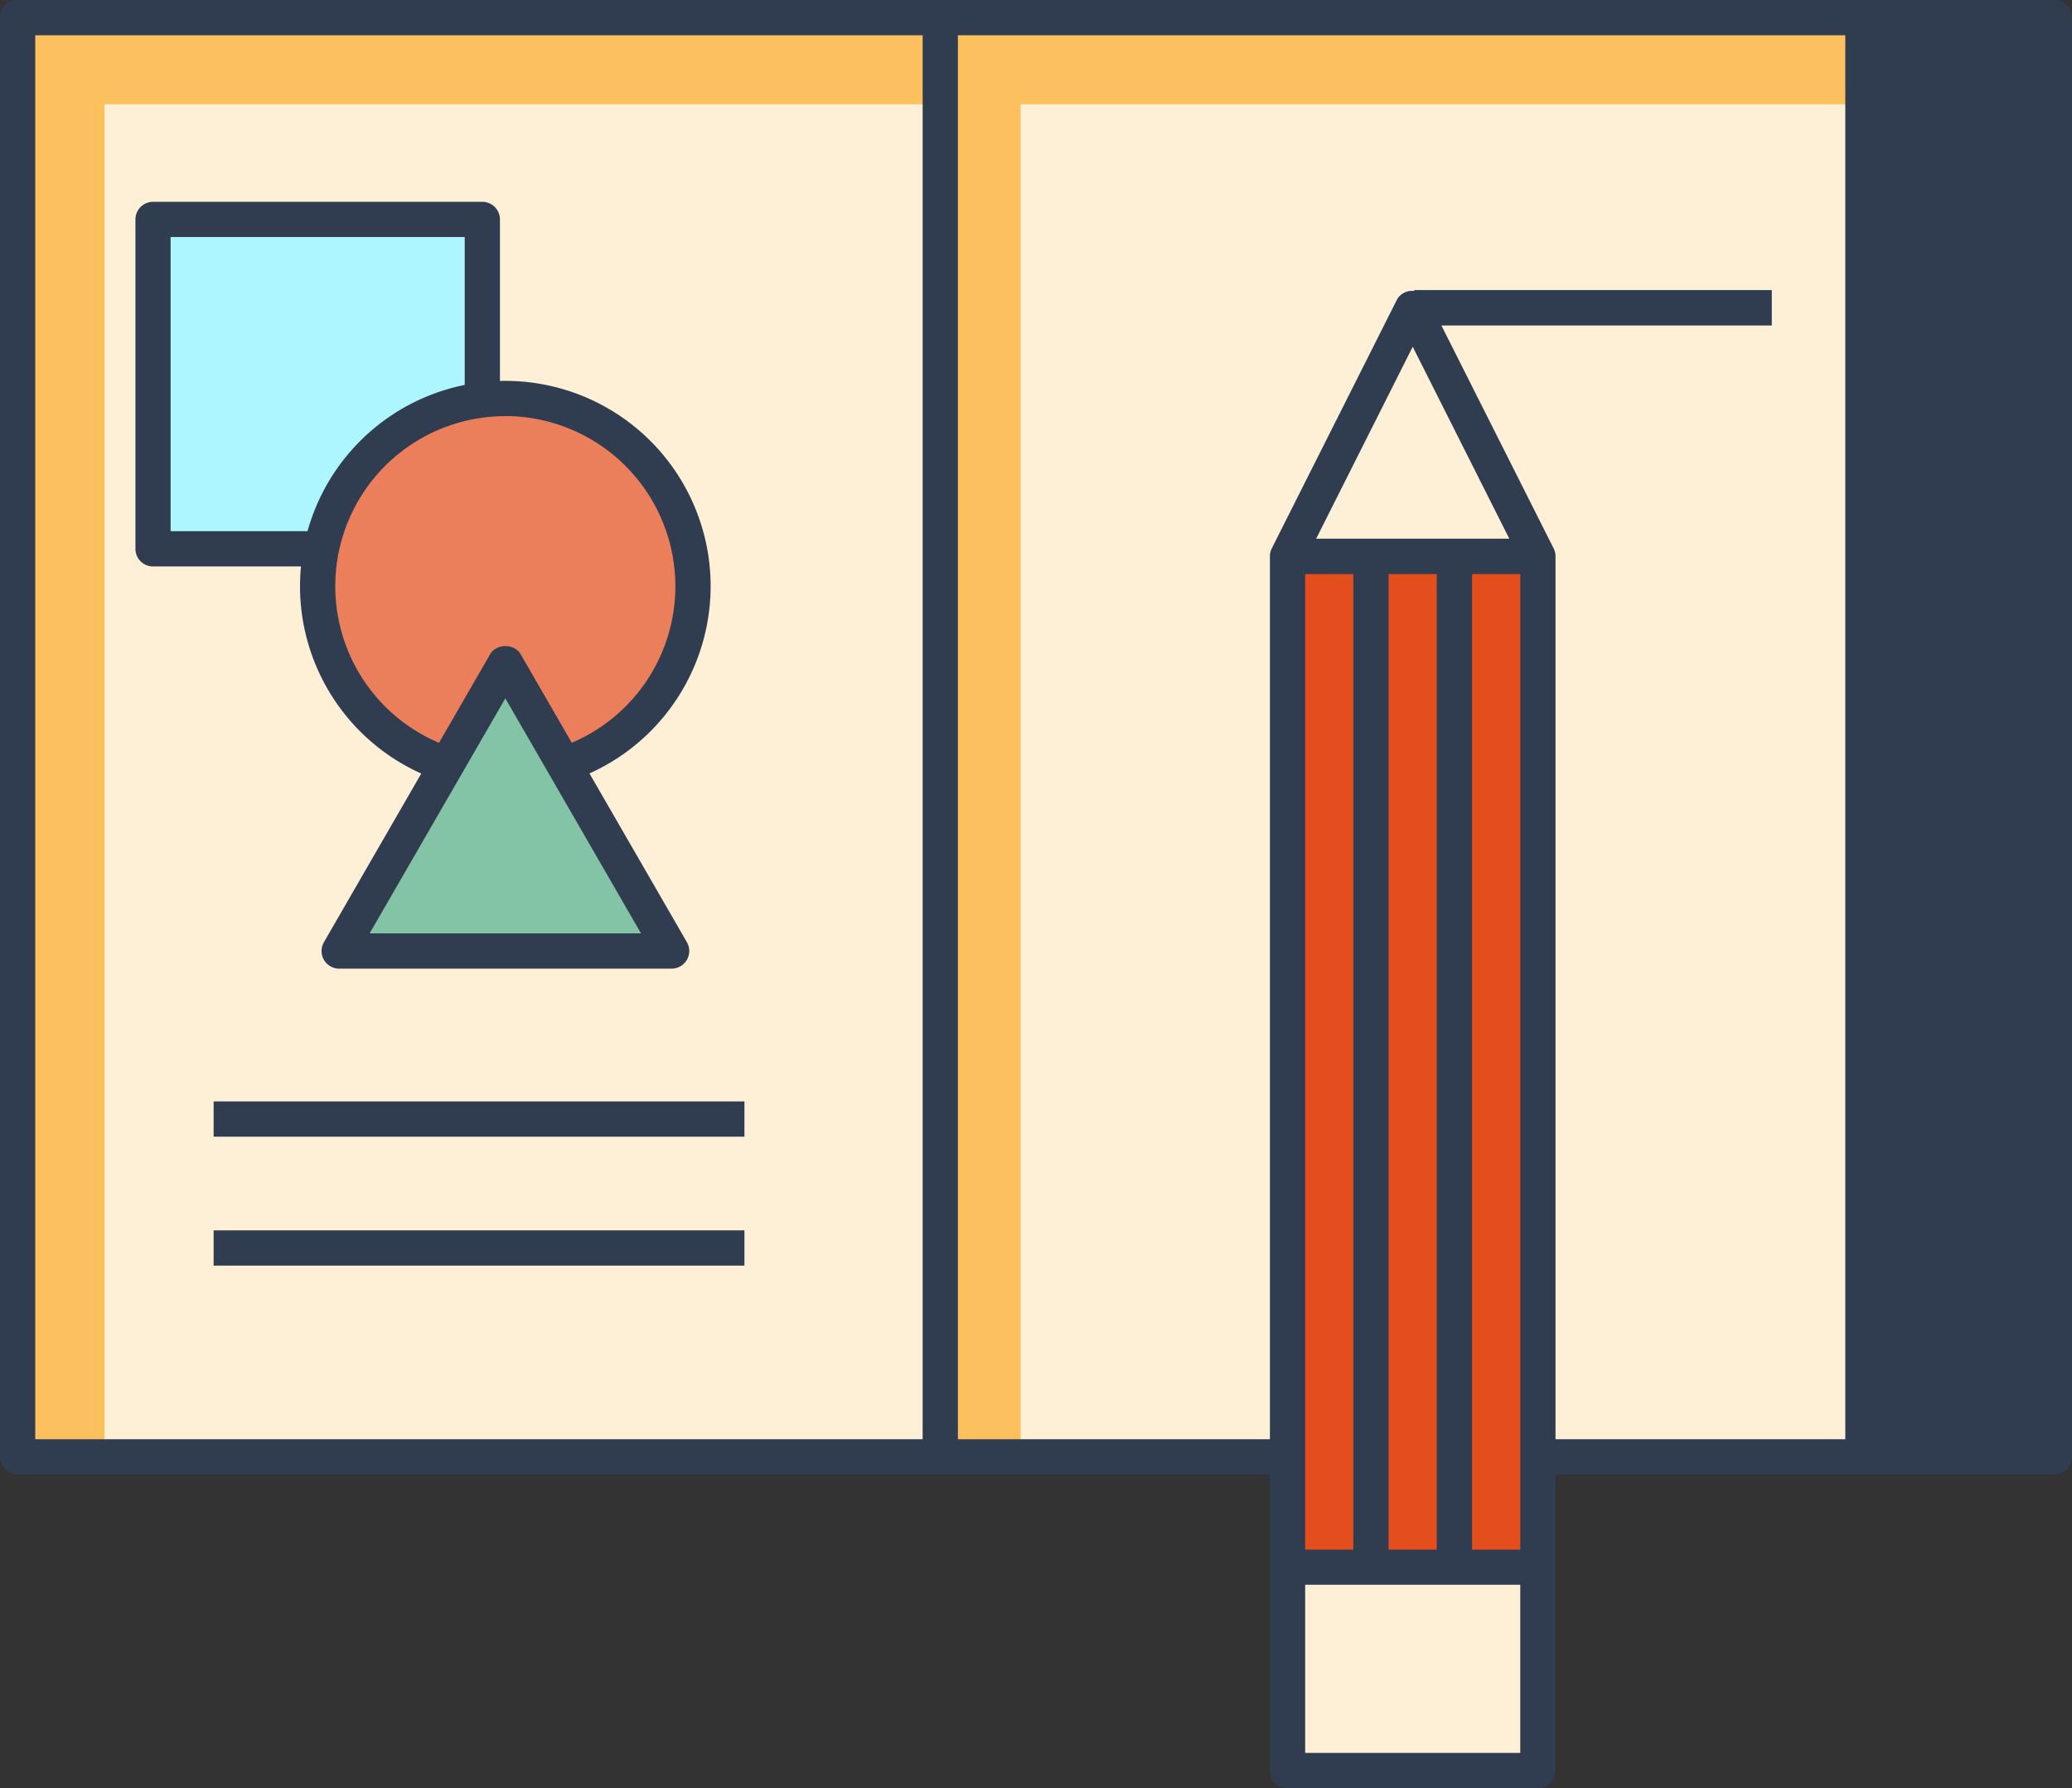 <svg id="Layer_1" data-name="Layer 1" xmlns="http://www.w3.org/2000/svg" viewBox="0 0 667 575.54"><rect x="0" y="0" width="667" height="575.54" fill="#333333" stroke="none"/><defs><style>.cls-1{fill:#feefd7;}.cls-2{fill:#fdc05e;}.cls-3{fill:#303d51;}.cls-4{fill:#adf5ff;}.cls-5{fill:#ec7f5b;}.cls-6{fill:#e44e1d;}.cls-7{fill:#83c3a6;}</style></defs><rect class="cls-1" x="5.67" y="5.67" width="594.02" height="463.24"/><polygon class="cls-2" points="33.65 33.56 599.69 33.56 599.69 5.67 5.67 5.67 5.67 468.92 33.65 468.92 33.65 33.56"/><rect class="cls-2" x="302.68" y="5.67" width="25.85" height="463.24"/><rect class="cls-3" x="599.69" y="5.67" width="61.63" height="463.24"/><path class="cls-3" d="M662.83,47.23H7.17A5.67,5.67,0,0,0,1.5,52.9V516.14a5.67,5.67,0,0,0,5.67,5.67H662.83a5.67,5.67,0,0,0,5.67-5.67V52.9A5.67,5.67,0,0,0,662.83,47.23ZM595.52,510.47H309.86V58.57H595.52ZM12.85,58.57H298.51v451.9H12.85Zm644.3,451.9H606.86V58.57h50.29Z" transform="translate(-1.5 -47.23)"/><rect class="cls-4" x="49.25" y="70.62" width="106.03" height="106.03"/><path class="cls-3" d="M156.77,229.55h-106a5.67,5.67,0,0,1-5.67-5.68v-106a5.67,5.67,0,0,1,5.67-5.68h106a5.67,5.67,0,0,1,5.67,5.68v106A5.67,5.67,0,0,1,156.77,229.55ZM56.42,218.2H151.1V123.52H56.42Z" transform="translate(-1.5 -47.23)"/><path class="cls-5" d="M224.59,235.89a60.42,60.42,0,1,1-60.42-60.42A60.42,60.42,0,0,1,224.59,235.89Z" transform="translate(-1.5 -47.23)"/><path class="cls-3" d="M164.17,302a66.09,66.09,0,1,1,66.09-66.1A66.16,66.16,0,0,1,164.17,302Zm0-120.83a54.74,54.74,0,1,0,54.74,54.73A54.8,54.8,0,0,0,164.17,181.15Z" transform="translate(-1.5 -47.23)"/><rect class="cls-3" x="68.77" y="354.5" width="170.87" height="11.35"/><rect class="cls-3" x="68.77" y="396" width="170.87" height="11.35"/><polygon class="cls-6" points="495.06 569.87 414.48 569.87 414.48 179.06 454.77 98.98 495.06 179.06 495.06 569.87"/><rect class="cls-1" x="414.48" y="504.39" width="80.59" height="65.48"/><polygon class="cls-1" points="494.8 178.54 454.77 98.98 414.74 178.54 494.8 178.54"/><polygon class="cls-7" points="162.67 213.38 109.16 306.06 216.18 306.06 162.67 213.38"/><path class="cls-3" d="M217.68,359h-107a5.68,5.68,0,0,1-4.91-8.51l53.51-92.68c2-3.51,7.8-3.51,9.83,0l53.51,92.68a5.68,5.68,0,0,1-4.92,8.51Zm-97.19-11.35h87.36L164.17,272Z" transform="translate(-1.5 -47.23)"/><path class="cls-3" d="M571.86,140.6H456.74v.3a5.53,5.53,0,0,0-5.54,2.76l-40.3,80.08a5.63,5.63,0,0,0-.6,2.55V617.1a5.67,5.67,0,0,0,5.67,5.67h80.59a5.67,5.67,0,0,0,5.68-5.67V226.29a5.64,5.64,0,0,0-.61-2.55L465.51,152H571.86ZM456.27,158.83l31.09,61.79H425.18ZM437.15,232v314h-15.5V232Zm11.35,0H464v314H448.5Zm26.88,0h15.51v314H475.38ZM421.65,611.43V557.29h69.24v54.14Z" transform="translate(-1.5 -47.23)"/></svg>